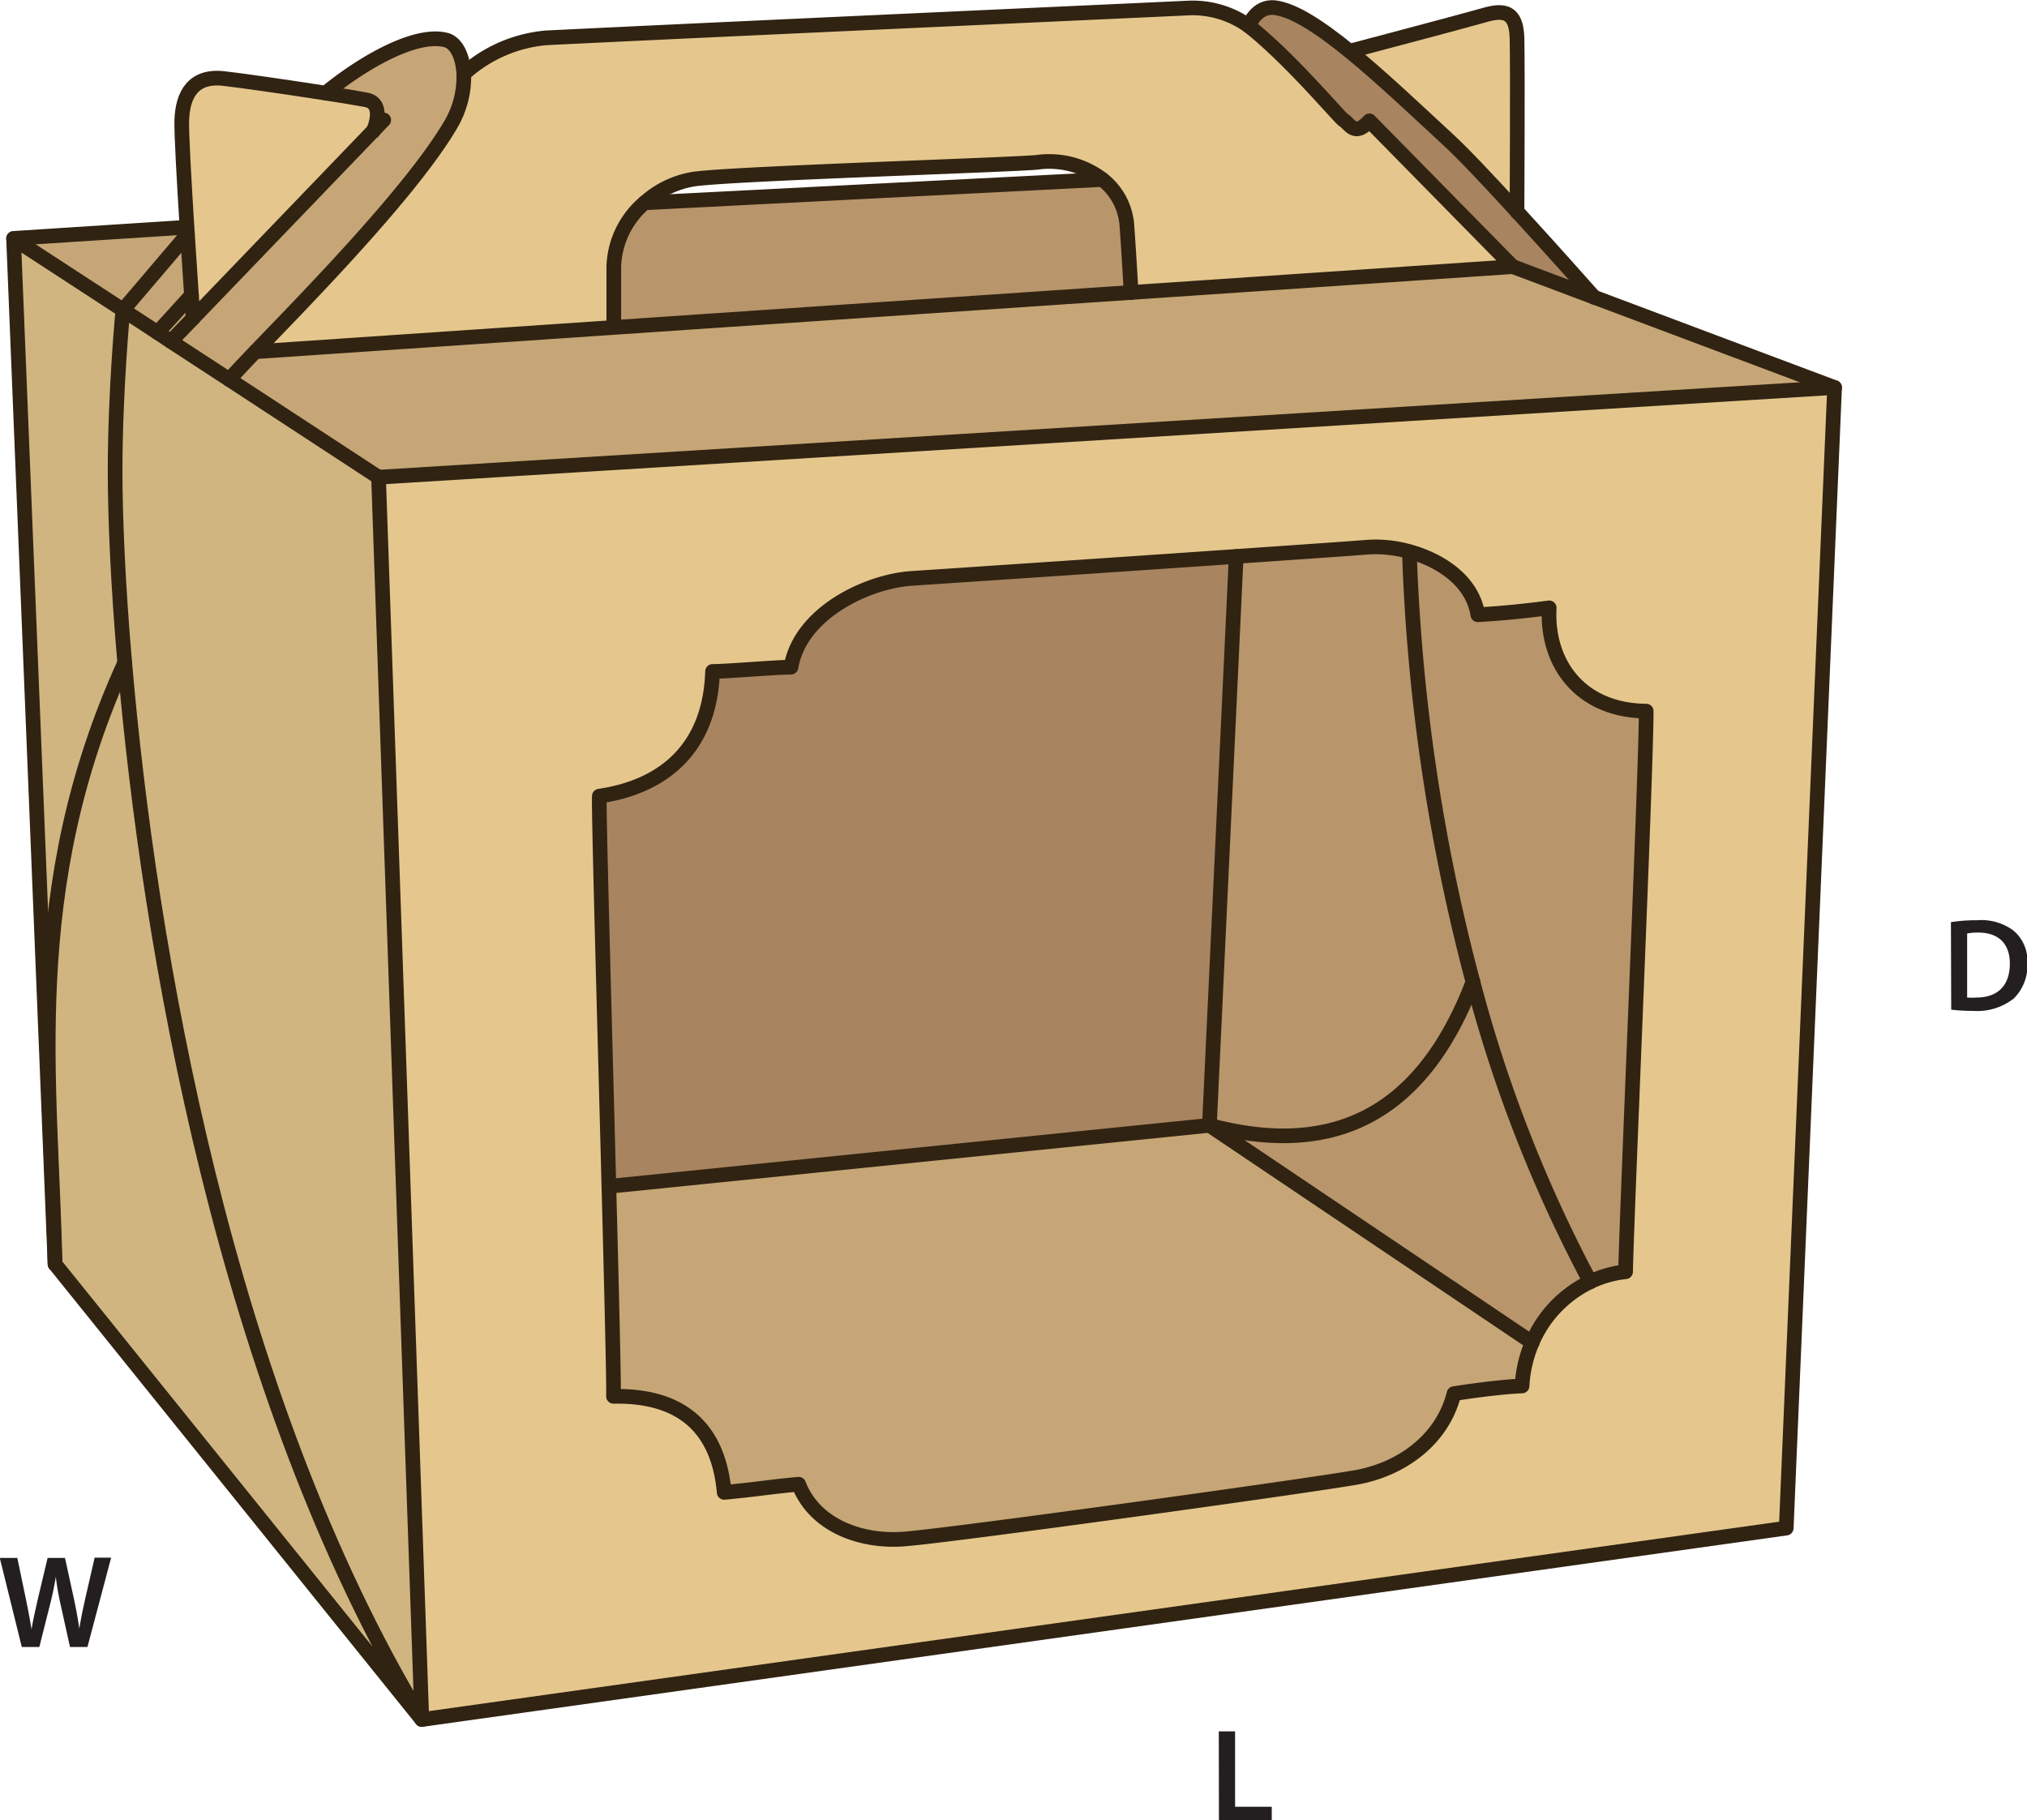 <svg id="Layer_1" data-name="Layer 1" xmlns="http://www.w3.org/2000/svg" viewBox="0 0 276.31 248.18"><defs><style>.cls-1{fill:#c6a676;}.cls-2{fill:#d0b581;}.cls-3{fill:#e5c78d;}.cls-4{fill:#b9956b;}.cls-5{fill:#a88460;}.cls-6{fill:none;stroke:#302312;stroke-linecap:round;stroke-linejoin:round;stroke-width:2px;}.cls-7{fill:#231f20;}</style></defs><path class="cls-1" d="M27,42.71,22.4,47.8l-4.72-3.09,8.8-10.33C26.68,37.56,26.89,40.57,27,42.71Z" transform="translate(-0.93 -2.46)"/><path class="cls-2" d="M52.53,67.52l5.9,169.37C31.5,192.29,21.2,131,17.93,92.8c-.94-10.87-1.3-19.85-1.31-26,0-11.17,1.06-22.06,1.06-22.06L22.4,47.8,24.22,49l8,5.22Z" transform="translate(-0.93 -2.46)"/><path class="cls-1" d="M24.22,49,22.4,47.8,27,42.71c.13,1.82.21,3,.22,3.13h0Z" transform="translate(-0.93 -2.46)"/><path class="cls-3" d="M50.84,16.06c1.91.37,1.68,2.52.93,4.28L27.25,45.84c0-.12-.09-1.31-.22-3.13-.14-2.14-.35-5.15-.55-8.33l-.06-.94c-.39-6.27-.77-12.9-.71-14.62.12-3.47,1.55-6.11,5.66-5.67,2.15.23,8.81,1.19,14,2C47.66,15.5,49.68,15.84,50.84,16.06Z" transform="translate(-0.93 -2.46)"/><path class="cls-4" d="M155.12,42.33,84.6,47.1V38.81a11.88,11.88,0,0,1,4.2-8.7h0l62.4-3.18a8.75,8.75,0,0,1,3.31,6C154.8,36.59,155.12,42.33,155.12,42.33Z" transform="translate(-0.93 -2.46)"/><path class="cls-3" d="M187.6,18.92l19.55,19.89-52,3.52s-.32-5.74-.6-9.43a8.75,8.75,0,0,0-3.31-6,11.93,11.93,0,0,0-8.92-2.34c-3.92.37-41.08,1.51-46.67,2.27a13,13,0,0,0-6.81,3.25h0a11.88,11.88,0,0,0-4.2,8.7V47.1L35.75,50.41h0c7-7.29,21.17-21.7,26.59-30.87a12.8,12.8,0,0,0,1.82-7h0a19.24,19.24,0,0,1,11.21-4.9C97.28,6.54,158.72,3.76,163,3.55A13.12,13.12,0,0,1,171.15,6c5.63,4.41,12.35,12.49,12.94,12.84C184.94,19.32,185.56,21.17,187.6,18.92Z" transform="translate(-0.93 -2.46)"/><path class="cls-5" d="M169.44,78.35l-3.65,77.53L83.93,164.2c-.6-23-1.41-51.54-1.3-53.2,8.81-1.29,15.11-6.56,15.43-17,2,0,8.52-.58,10.69-.58C110,86.1,119,81.76,125.14,81.32,125.14,81.32,150.83,79.61,169.44,78.35Z" transform="translate(-0.93 -2.46)"/><path class="cls-1" d="M165.79,155.88l44,29.62a17.35,17.35,0,0,0-1.38,5.94c-2.82.12-6.88.67-9.28,1.05-1.61,6.41-7.3,10.32-13.24,11.4s-56.26,8.08-62,8.44-11.93-1.91-14.09-7.49c-4,.36-5.75.71-10.15,1.11-.73-8.15-5.18-13.28-15.09-13.09.07-1.88-.23-14.16-.61-28.66Z" transform="translate(-0.93 -2.46)"/><path class="cls-4" d="M217.73,177.23a16.29,16.29,0,0,0-7.93,8.27l-44-29.62c15.06,4,28.34.3,35.92-19.56A188.6,188.6,0,0,0,217.73,177.23Z" transform="translate(-0.93 -2.46)"/><path class="cls-4" d="M225.34,99.44c0,8.29-2.67,68.79-2.81,76.43a14.91,14.91,0,0,0-4.8,1.36,188.6,188.6,0,0,1-16-40.91h0a261.51,261.51,0,0,1-8.66-58.61h0c4.27,1.17,8.61,4,9.34,8.61,3.7-.21,7-.58,9.73-.94C211.7,93,216.42,99.31,225.34,99.44Z" transform="translate(-0.93 -2.46)"/><path class="cls-4" d="M201.71,136.31h0c-7.58,19.86-20.86,23.6-35.92,19.56l3.65-77.53c8.58-.59,15.65-1.08,18-1.27a16.8,16.8,0,0,1,5.6.61h0A261.51,261.51,0,0,0,201.71,136.31Z" transform="translate(-0.93 -2.46)"/><path class="cls-5" d="M218.24,43l-11.09-4.17L187.6,18.92c-2,2.25-2.66.4-3.51-.1-.59-.35-7.31-8.43-12.94-12.84,0,0,.87-2.82,3.57-2.49s6.19,2.69,10.19,5.95c4.29,3.49,9,8,13.47,12.1,2,1.83,5.68,5.76,9.34,9.75C212.87,36.91,218,42.68,218.24,43Z" transform="translate(-0.93 -2.46)"/><path class="cls-1" d="M51.77,20.34c.75-1.76,1-3.91-.93-4.28-1.16-.22-3.18-.56-5.51-.92,5-4.1,12.21-8.29,16.4-7.22,1.37.35,2.3,2.19,2.42,4.6a12.8,12.8,0,0,1-1.82,7C56.91,28.7,42.75,43.11,35.74,50.4c-1.65,1.72-2.9,3.05-3.55,3.81l-8-5.22,3-3.14h0Z" transform="translate(-0.93 -2.46)"/><path class="cls-3" d="M207.72,7.59c.1,4.17,0,23.7,0,23.7-3.66-4-7.34-7.92-9.34-9.75-4.43-4.09-9.18-8.61-13.47-12.1,0,0,15.48-4.09,17.92-4.8S207.62,3.42,207.72,7.59Z" transform="translate(-0.93 -2.46)"/><path class="cls-1" d="M26.48,34.38l-8.8,10.33L2.78,35l23.6-1.52h0Z" transform="translate(-0.93 -2.46)"/><path class="cls-1" d="M218.24,43,251,55.29,52.53,67.52,32.19,54.21c.65-.76,1.9-2.09,3.55-3.81h0L84.6,47.1l70.52-4.77,52-3.52Z" transform="translate(-0.93 -2.46)"/><path class="cls-2" d="M17.93,92.8C21.2,131,31.5,192.29,58.43,236.89l-50-62.09C8,150,3.83,123.75,17.93,92.8Z" transform="translate(-0.93 -2.46)"/><path class="cls-2" d="M2.78,35l14.9,9.75S16.6,55.6,16.62,66.77c0,6.18.37,15.16,1.31,26-14.1,31-10,57.24-9.5,82Z" transform="translate(-0.93 -2.46)"/><path class="cls-3" d="M169.44,78.35c-18.61,1.26-44.3,3-44.3,3C119,81.76,110,86.1,108.75,93.46c-2.17,0-8.71.58-10.69.58-.32,10.4-6.62,15.67-15.43,17-.11,1.66.7,30.22,1.3,53.2.38,14.5.68,26.78.61,28.66,9.91-.19,14.36,4.94,15.09,13.09,4.4-.4,6.18-.75,10.15-1.11,2.16,5.58,8.33,7.85,14.09,7.49s56.08-7.36,62-8.44,11.63-5,13.24-11.4c2.4-.38,6.46-.93,9.28-1.05a17.35,17.35,0,0,1,1.38-5.94,16.29,16.29,0,0,1,7.93-8.27,14.91,14.91,0,0,1,4.8-1.36c.14-7.64,2.81-68.14,2.81-76.43-8.92-.13-13.64-6.43-13.22-14.08-2.7.36-6,.73-9.73.94-.73-4.66-5.07-7.44-9.34-8.61a16.8,16.8,0,0,0-5.6-.61C185.09,77.27,178,77.76,169.44,78.35ZM251,55.29l-6.59,155.5-186,26.1L52.53,67.52Z" transform="translate(-0.93 -2.46)"/><polygon class="cls-6" points="51.6 65.06 250.08 52.83 243.49 208.33 57.5 234.43 51.6 65.06"/><path class="cls-6" d="M52.53,67.52,32.19,54.21l-8-5.22L22.4,47.8l-4.72-3.09L2.78,35,8.43,174.8l50,62.09C31.5,192.29,21.2,131,17.93,92.8c-.94-10.87-1.3-19.85-1.31-26,0-11.17,1.06-22.06,1.06-22.06l8.8-10.33" transform="translate(-0.93 -2.46)"/><path class="cls-6" d="M8.43,174.8c-.48-24.76-4.6-51.05,9.5-82" transform="translate(-0.93 -2.46)"/><polyline class="cls-6" points="26.32 43.38 50.84 17.88 52.31 16.36"/><line class="cls-6" x1="23.29" y1="46.53" x2="26.32" y2="43.39"/><path class="cls-6" d="M27.25,45.85h0c0-.12-.09-1.31-.22-3.13-.14-2.14-.35-5.15-.55-8.33l-.06-.94c-.39-6.27-.77-12.9-.71-14.62.12-3.47,1.55-6.11,5.66-5.67,2.15.23,8.81,1.19,14,2,2.33.36,4.35.7,5.51.92,1.91.37,1.68,2.52.93,4.28" transform="translate(-0.93 -2.46)"/><path class="cls-6" d="M45.33,15.14c5-4.1,12.21-8.29,16.4-7.22,1.37.35,2.3,2.19,2.42,4.6a12.8,12.8,0,0,1-1.82,7C56.91,28.7,42.75,43.11,35.74,50.4c-1.65,1.72-2.9,3.05-3.55,3.81" transform="translate(-0.93 -2.46)"/><line class="cls-6" x1="1.85" y1="32.5" x2="25.45" y2="30.98"/><polyline class="cls-6" points="34.82 47.95 83.67 44.64 154.19 39.87 206.22 36.35 217.31 40.52 250.08 52.83"/><path class="cls-6" d="M218.25,43h0c-.27-.3-5.37-6.07-10.52-11.69-3.66-4-7.34-7.92-9.34-9.75-4.43-4.09-9.18-8.61-13.47-12.1-4-3.26-7.6-5.63-10.19-5.95S171.15,6,171.15,6" transform="translate(-0.93 -2.46)"/><path class="cls-6" d="M64.16,12.52a19.24,19.24,0,0,1,11.21-4.9C97.28,6.54,158.72,3.76,163,3.55A13.12,13.12,0,0,1,171.15,6c5.63,4.41,12.35,12.49,12.94,12.84.85.5,1.47,2.35,3.51.1l19.55,19.89" transform="translate(-0.93 -2.46)"/><path class="cls-6" d="M184.91,9.44s15.48-4.09,17.92-4.8,4.79-1.22,4.89,3,0,23.7,0,23.7" transform="translate(-0.93 -2.46)"/><path class="cls-6" d="M88.81,30.11a13,13,0,0,1,6.81-3.25c5.59-.76,42.75-1.9,46.67-2.27a11.93,11.93,0,0,1,8.92,2.34,8.75,8.75,0,0,1,3.31,6c.28,3.69.6,9.43.6,9.43" transform="translate(-0.93 -2.46)"/><path class="cls-6" d="M84.6,47.05V38.81a11.88,11.88,0,0,1,4.2-8.7" transform="translate(-0.93 -2.46)"/><path class="cls-6" d="M88.8,30.11h0l62.4-3.18" transform="translate(-0.93 -2.46)"/><path class="cls-6" d="M83.93,164.2c-.6-23-1.41-51.54-1.3-53.2,8.81-1.29,15.11-6.56,15.43-17,2,0,8.52-.58,10.69-.58C110,86.1,119,81.76,125.14,81.32c0,0,25.69-1.71,44.3-3,8.58-.59,15.65-1.08,18-1.27a16.8,16.8,0,0,1,5.6.61c4.27,1.17,8.61,4,9.34,8.61,3.7-.21,7-.58,9.73-.94-.42,7.65,4.3,14,13.22,14.08,0,8.29-2.67,68.79-2.81,76.43a14.91,14.91,0,0,0-4.8,1.36,16.29,16.29,0,0,0-7.93,8.27,17.35,17.35,0,0,0-1.38,5.94c-2.82.12-6.88.67-9.28,1.05-1.61,6.41-7.3,10.32-13.24,11.4s-56.26,8.08-62,8.44-11.93-1.91-14.09-7.49c-4,.36-5.75.71-10.15,1.11-.73-8.15-5.18-13.28-15.09-13.09C84.61,191,84.31,178.7,83.93,164.2Z" transform="translate(-0.93 -2.46)"/><polyline class="cls-6" points="83 161.74 164.86 153.42 168.51 75.89 168.51 75.88"/><path class="cls-6" d="M209.8,185.5l-44-29.62c15.06,4,28.34.3,35.92-19.56" transform="translate(-0.93 -2.46)"/><path class="cls-6" d="M193.05,77.7a261.51,261.51,0,0,0,8.66,58.61h0a188.6,188.6,0,0,0,16,40.91" transform="translate(-0.93 -2.46)"/><line class="cls-6" x1="21.47" y1="45.34" x2="26.1" y2="40.25"/><path class="cls-7" d="M3.9,227l-3-12.14H3.29l1.15,5.51c.31,1.48.59,3,.79,4.23h0c.2-1.27.54-2.71.88-4.24l1.31-5.5H9.79L11,220.4c.31,1.45.56,2.8.74,4.11h0c.21-1.33.5-2.72.83-4.19l1.26-5.5h2.25L12.85,227H10.47l-1.26-5.71a35.38,35.38,0,0,1-.67-3.85h0c-.22,1.29-.45,2.46-.81,3.85L6.29,227Z" transform="translate(-0.93 -2.46)"/><path class="cls-7" d="M266.87,128.18a21.32,21.32,0,0,1,3.53-.26,7.37,7.37,0,0,1,5,1.41,5.41,5.41,0,0,1,1.89,4.46,6.29,6.29,0,0,1-1.89,4.83,8.1,8.1,0,0,1-5.49,1.66,23.87,23.87,0,0,1-3-.17Zm2.21,10.28a9,9,0,0,0,1.23,0c2.88,0,4.59-1.57,4.59-4.64,0-2.69-1.53-4.22-4.3-4.22a7.21,7.21,0,0,0-1.52.13Z" transform="translate(-0.93 -2.46)"/><path class="cls-7" d="M167.07,238.5h2.22v10.28h5v1.86h-7.2Z" transform="translate(-0.93 -2.46)"/></svg>